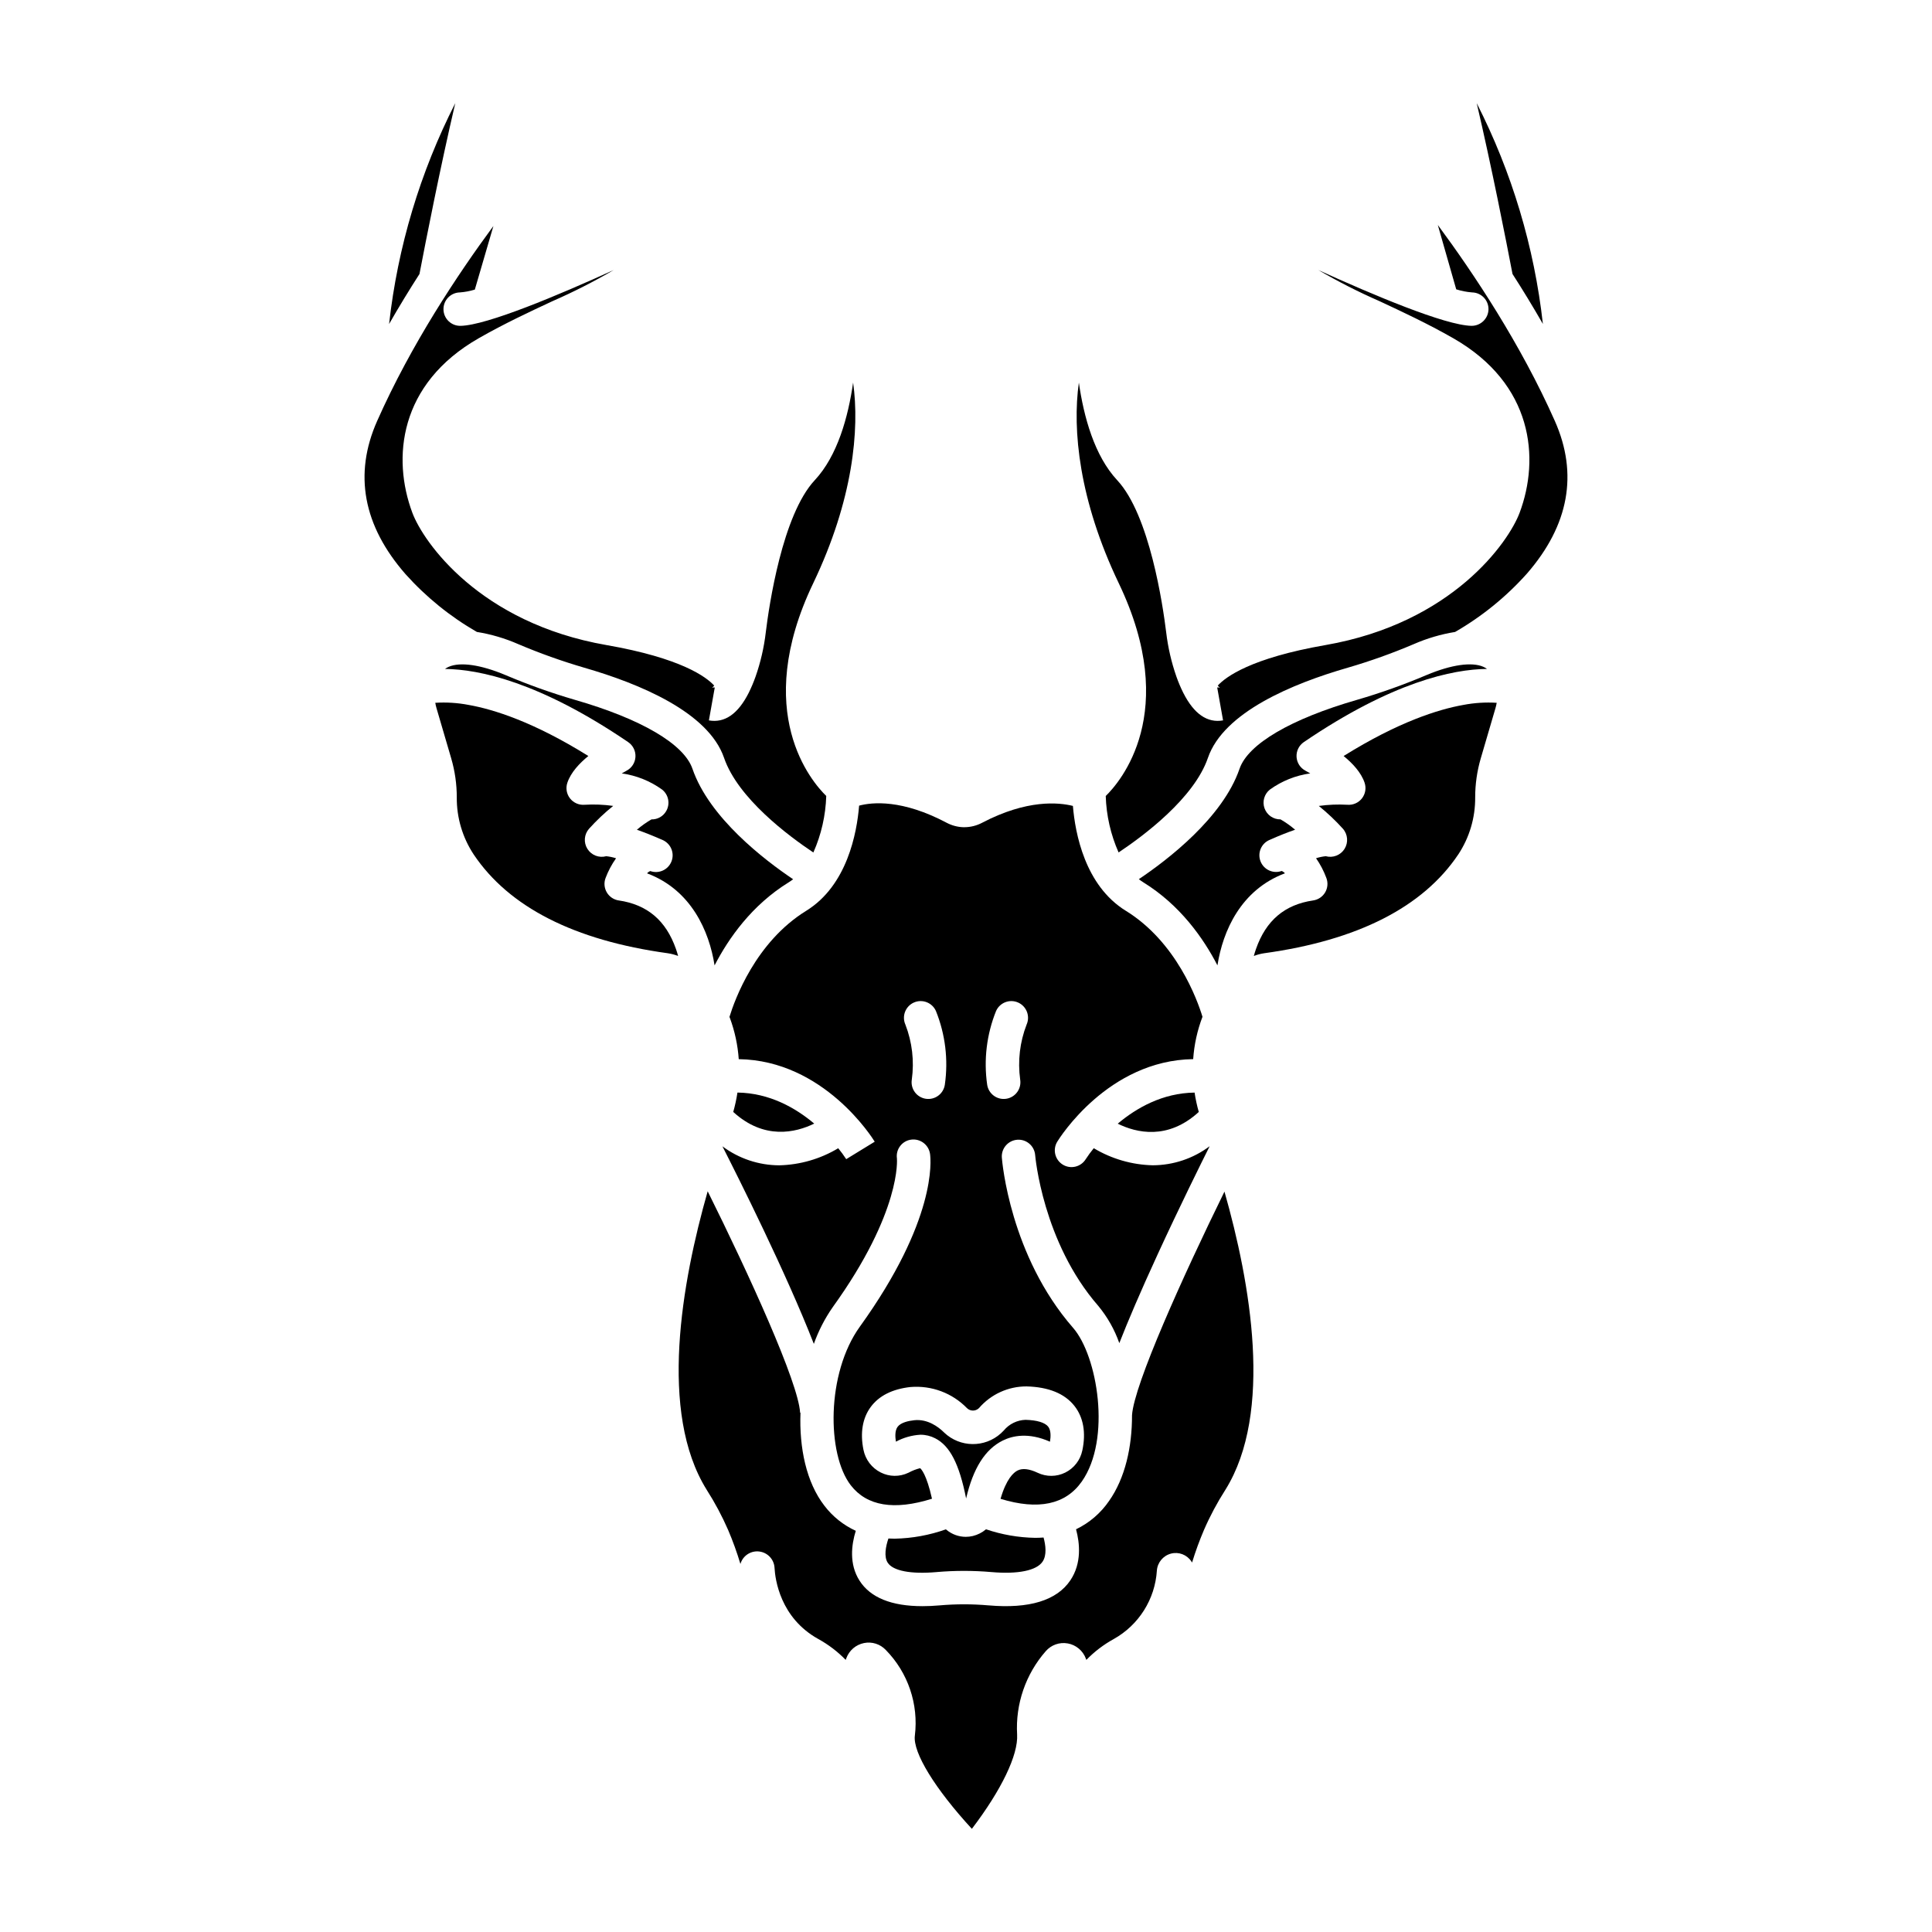 <?xml version="1.0" encoding="UTF-8"?>
<!-- Uploaded to: SVG Repo, www.svgrepo.com, Generator: SVG Repo Mixer Tools -->
<svg fill="#000000" width="800px" height="800px" version="1.1" viewBox="144 144 512 512" xmlns="http://www.w3.org/2000/svg">
 <g>
  <path d="m409.74 525.76c2.57-1.273 6.801-2.227 12.512 0.305 0.207-1.211 0.324-2.977-0.477-3.992-0.855-1.082-2.977-1.723-5.977-1.801l0.004-0.004c-2.246 0.066-4.356 1.098-5.789 2.828-0.242 0.266-0.5 0.52-0.77 0.762-4.293 3.859-10.828 3.773-15.016-0.199l-0.152-0.148c-1.367-1.332-4.211-3.523-7.797-3.137-1.551 0.168-3.574 0.613-4.418 1.766-0.754 1.027-0.625 2.773-0.43 3.918 2.004-1.082 4.223-1.711 6.496-1.84 1.355-0.004 2.695 0.32 3.898 0.941 3.914 1.996 6.387 6.789 8.207 15.949 1.863-8.012 5.043-13.039 9.707-15.348z"/>
  <path d="m379.44 551.72c-0.742 2.156-1.211 4.82-0.195 6.402 1.402 2.184 6.129 3.09 12.973 2.496v-0.004c4.828-0.418 9.688-0.418 14.516 0 7.031 0.617 11.977-0.395 13.566-2.773 1.145-1.707 0.82-4.328 0.254-6.383-0.738 0.055-1.477 0.086-2.219 0.086h0.004c-4.438-0.074-8.832-0.84-13.035-2.266-1.016 0.863-2.219 1.473-3.516 1.785-0.609 0.141-1.23 0.215-1.855 0.215-1.844-0.008-3.625-0.648-5.051-1.812-0.066-0.055-0.133-0.117-0.195-0.176h-0.004c-4.367 1.551-8.953 2.387-13.586 2.477-0.566 0-1.117-0.02-1.656-0.047z"/>
  <path d="m426.95 579.52c2.199 0.391 4.031 1.918 4.809 4.016l0.133 0.352v0.004c2.137-2.195 4.582-4.062 7.266-5.535 6.641-3.715 10.941-10.543 11.426-18.137 0.156-2.144 1.66-3.949 3.738-4.496 2.051-0.539 4.219 0.285 5.394 2.055 0.066 0.098 0.133 0.195 0.195 0.301h0.004c0.895-2.93 1.945-5.805 3.148-8.621 1.609-3.699 3.512-7.262 5.684-10.656 12.75-20.449 6.625-54.891-0.25-79.016-10.965 22.34-23.984 51.176-24.5 59.266 0.023 8.363-1.816 16.645-6.062 22.684-2.211 3.238-5.234 5.84-8.77 7.539 1.008 3.731 1.516 9.008-1.492 13.5-3.594 5.363-10.895 7.606-21.695 6.664v0.004c-4.32-0.379-8.66-0.379-12.98 0-1.59 0.141-3.102 0.207-4.539 0.207-8.207 0-13.809-2.269-16.68-6.773-2.793-4.379-2.137-9.492-0.988-13.195h0.004c-3.269-1.496-6.125-3.773-8.305-6.633-4.828-6.227-6.699-15.367-6.352-24.66h-0.098c-0.449-7.988-13.504-36.574-24.496-58.691-6.883 24.133-13.035 58.625-0.27 79.098v0.004c2.172 3.394 4.074 6.957 5.688 10.652 1.25 2.941 2.34 5.945 3.258 9.008 0.023-0.07 0.047-0.137 0.07-0.207v-0.004c0.715-2.09 2.812-3.383 5.004-3.074 2.191 0.305 3.856 2.121 3.969 4.332 0.16 2.996 1.477 13.227 11.59 18.844 2.684 1.477 5.133 3.34 7.266 5.535l0.18-0.477c0.762-2.047 2.527-3.551 4.664-3.984 2.121-0.434 4.312 0.266 5.793 1.84 5.883 6.004 8.715 14.359 7.691 22.703-0.566 4.461 5.336 14.07 15.109 24.691 7.84-10.297 12.309-19.582 11.992-24.992v-0.004c-0.465-8.07 2.262-16.004 7.59-22.086 1.438-1.66 3.648-2.445 5.812-2.055z"/>
  <path d="m339.43 433.54c-0.262 1.734-0.633 3.449-1.113 5.137 8.207 7.496 16.562 5.477 21.461 3.09-4.93-4.152-11.848-8.113-20.348-8.227z"/>
  <path d="m461.69 438.68c-0.48-1.684-0.852-3.402-1.113-5.133-8.512 0.109-15.434 4.086-20.367 8.238 4.922 2.426 13.246 4.434 21.48-3.106z"/>
  <path d="m544.83 216.61c2.688 4.176 5.398 8.613 8.059 13.258l-0.004 0.004c-2.281-20.406-8.223-40.234-17.543-58.531 3.969 16.949 7.723 36.047 9.488 45.27z"/>
  <path d="m442.35 385.37c-10.836-6.691-13.422-20.57-14.02-27.793-3.789-0.949-12.184-1.758-24.059 4.465h0.004c-1.453 0.766-3.066 1.172-4.707 1.176h-0.328-0.004c-1.527-0.059-3.019-0.465-4.371-1.18-11.77-6.227-19.66-5.469-23.191-4.535-0.586 7.199-3.148 21.156-14.023 27.871-13.453 8.305-18.961 23.625-20.336 28.121 0.035 0.09 0.078 0.18 0.109 0.273h0.004c1.297 3.508 2.09 7.188 2.348 10.922 22.57 0.332 35.461 20.934 36.035 21.871l-7.551 4.629c-0.656-1-1.363-1.969-2.121-2.894-4.734 2.84-10.125 4.398-15.645 4.527-5.426-0.02-10.699-1.785-15.043-5.035 4.059 7.969 16.914 33.578 24.227 52.355v0.004c1.223-3.453 2.906-6.723 5-9.727 18.301-25.422 17.031-39.301 17.016-39.438-0.16-1.16 0.145-2.336 0.855-3.266 0.707-0.934 1.758-1.547 2.918-1.699 2.43-0.324 4.664 1.375 5.004 3.801 0.238 1.707 1.754 17.492-18.609 45.773-8.91 12.379-8.758 33.816-2.391 42.031 4.285 5.523 11.512 6.703 21.516 3.559-1.461-6.5-2.863-7.879-3.148-8.094h0.004c-1.051 0.258-2.066 0.652-3.019 1.168l-0.129 0.059c-2.312 1.102-5.004 1.066-7.289-0.09-2.383-1.195-4.074-3.426-4.586-6.043-0.902-4.445-0.246-8.34 1.891-11.266 2.207-3.019 5.777-4.816 10.609-5.344v0.004c5.57-0.457 11.055 1.598 14.949 5.609 0.855 0.824 2.207 0.848 3.09 0.051 0.039-0.035 0.066-0.062 0.094-0.09 3.156-3.656 7.758-5.75 12.59-5.731 5.844 0.152 10.113 1.895 12.695 5.176 2.371 3.008 3.094 7.086 2.09 11.801l-0.004-0.004c-0.523 2.547-2.191 4.707-4.516 5.859-2.301 1.145-5 1.164-7.316 0.059-2.227-1.055-4.016-1.258-5.312-0.613-1.09 0.539-3 2.242-4.527 7.516 9.996 3.051 17.23 1.531 21.527-4.578 7.902-11.234 4.16-33.328-2.289-40.723-16.738-19.188-18.812-44.094-18.895-45.145-0.164-2.422 1.656-4.527 4.078-4.715 2.422-0.188 4.543 1.613 4.75 4.035 0.02 0.254 1.988 23.094 16.738 40.004 2.422 2.934 4.309 6.269 5.566 9.855 2.281-5.82 5.523-13.445 10.148-23.5 5.785-12.582 11.57-24.242 13.793-28.68-4.348 3.262-9.633 5.031-15.066 5.051-5.519-0.125-10.91-1.688-15.645-4.527-0.758 0.926-1.469 1.895-2.121 2.894-1.281 2.086-4.008 2.738-6.09 1.461-2.086-1.281-2.738-4.008-1.461-6.09 0.574-0.938 13.449-21.535 36.016-21.871v-0.004c0.262-3.84 1.094-7.621 2.465-11.215-1.375-4.527-6.891-19.805-20.316-28.094zm-47.957 46.078c-0.172 1.168-0.801 2.219-1.75 2.922s-2.141 0.996-3.305 0.816c-1.168-0.18-2.215-0.816-2.91-1.773-0.691-0.953-0.977-2.144-0.789-3.312 0.68-4.922 0.094-9.934-1.699-14.57-0.996-2.231 0.008-4.852 2.242-5.848 2.231-0.996 4.852 0.008 5.848 2.242 2.492 6.188 3.309 12.922 2.363 19.523zm21.664-15.918v0.004c-1.793 4.633-2.379 9.645-1.699 14.566 0.191 1.168-0.094 2.359-0.789 3.312-0.695 0.957-1.742 1.594-2.906 1.773-1.168 0.18-2.356-0.113-3.305-0.816s-1.582-1.754-1.75-2.922c-0.945-6.602-0.133-13.336 2.359-19.523 0.996-2.234 3.617-3.238 5.848-2.242 2.234 1 3.238 3.617 2.242 5.852z"/>
  <path d="m483.65 374.82c-2.238 0.797-4.707-0.32-5.586-2.527-0.879-2.211 0.148-4.719 2.32-5.68 2.656-1.18 4.914-2.066 6.836-2.727-1.199-1.031-2.492-1.949-3.867-2.742-1.898 0.031-3.602-1.148-4.242-2.938-0.637-1.785-0.066-3.781 1.422-4.961 3.16-2.281 6.836-3.754 10.695-4.285-0.426-0.254-0.852-0.492-1.258-0.707v-0.004c-1.379-0.719-2.281-2.113-2.371-3.668s0.645-3.043 1.93-3.918c23.508-15.988 39.504-19.297 48.543-19.391-0.297-0.215-0.617-0.402-0.949-0.551-3.051-1.363-8.531-0.574-15.031 2.156h-0.004c-6.004 2.555-12.156 4.75-18.422 6.578-17.559 5.055-28.918 11.715-31.172 18.273-4.457 12.98-19.078 24.152-26.691 29.266 0.383 0.305 0.785 0.582 1.199 0.84 9.723 6.004 15.891 14.762 19.633 22.004 1.426-9.137 6.219-20.031 17.887-24.402-0.234-0.277-0.535-0.488-0.871-0.617z"/>
  <path d="m333.37 399.84c3.738-7.242 9.906-16 19.629-22.004 0.41-0.254 0.805-0.531 1.188-0.828-7.613-5.117-22.223-16.297-26.68-29.277-2.25-6.559-13.613-13.219-31.172-18.273-6.262-1.828-12.414-4.023-18.422-6.578-6.504-2.734-11.984-3.519-15.031-2.156-0.336 0.148-0.656 0.336-0.953 0.551 9.035 0.098 25.031 3.406 48.543 19.391 1.289 0.875 2.019 2.363 1.93 3.918-0.09 1.555-0.988 2.949-2.371 3.668-0.41 0.215-0.832 0.453-1.258 0.711h0.004c3.859 0.531 7.531 2.004 10.691 4.285 1.738 1.379 2.191 3.828 1.059 5.734-0.805 1.375-2.289 2.203-3.879 2.164-1.371 0.793-2.668 1.711-3.867 2.746 1.922 0.664 4.18 1.551 6.836 2.727 2.18 0.961 3.207 3.477 2.324 5.688-0.883 2.211-3.356 3.332-5.598 2.531-0.336 0.121-0.637 0.328-0.863 0.605 11.668 4.367 16.465 15.262 17.891 24.398z"/>
  <path d="m429.91 245.39c-1.762 12.504 0.043 31.176 10.582 53.188 16.406 34.27 0.285 52.723-3.457 56.363h-0.004c0.156 5.16 1.312 10.242 3.406 14.965 6.609-4.398 20-14.367 23.672-25.059 4.164-12.133 22.473-19.699 37.098-23.91 5.934-1.73 11.758-3.812 17.441-6.231 3.508-1.535 7.191-2.621 10.969-3.231 7.148-4.121 13.59-9.359 19.082-15.516 11.098-12.793 13.57-26.383 7.352-40.395-9.059-20.414-21.543-39.145-31.016-51.945l4.879 17.059c1.371 0.43 2.785 0.707 4.215 0.816 2.445 0.051 4.387 2.074 4.336 4.519-0.074 2.434-2.078 4.359-4.516 4.336-7.008-0.141-26.066-8.184-40.602-14.797h0.004c5.215 3.051 10.602 5.793 16.137 8.215 6.004 2.797 12.812 5.969 19.621 9.859 21.219 12.125 23.012 31.852 17.602 46.27-2.91 7.766-17.82 29.199-51.434 35.051-19.828 3.449-26.469 8.457-28.551 10.734 0.164 0.227 0.363 0.43 0.59 0.598-0.234-0.105-0.492-0.137-0.746-0.09l1.555 8.719c-4.176 0.746-7.711-1.703-10.539-7.289l-0.047-0.094c-0.68-1.367-1.273-2.777-1.781-4.219-1.328-3.797-2.234-7.734-2.707-11.73-0.871-7.129-4.387-31.105-12.973-40.309-6.031-6.469-8.863-16.758-10.168-25.879z"/>
  <path d="m530.45 370.45c2.969-4.484 4.531-9.758 4.488-15.137 0-3.496 0.496-6.973 1.477-10.328l3.898-13.301c0.137-0.469 0.246-0.949 0.328-1.434-2.961-0.184-5.93 0.004-8.84 0.562-6.613 1.172-17.242 4.504-31.727 13.539 2.336 1.898 4.644 4.348 5.566 7.098h-0.004c0.473 1.41 0.207 2.961-0.707 4.133-0.914 1.172-2.359 1.805-3.84 1.688-2.535-0.141-5.078-0.039-7.59 0.312 2.281 1.84 4.414 3.859 6.379 6.031 1.312 1.488 1.492 3.656 0.445 5.34s-3.078 2.477-4.988 1.949c-0.871 0.09-1.734 0.273-2.566 0.539 1.129 1.617 2.047 3.375 2.731 5.223 0.48 1.258 0.363 2.66-0.316 3.82s-1.848 1.945-3.18 2.141c-7.555 1.105-12.512 5.312-15.152 12.863-0.219 0.621-0.406 1.242-0.574 1.855 0.891-0.348 1.824-0.594 2.769-0.73 24.746-3.414 42.039-12.215 51.402-26.164z"/>
  <path d="m247.11 229.87c2.656-4.644 5.371-9.082 8.055-13.258 1.766-9.223 5.519-28.324 9.488-45.27v-0.004c-9.316 18.297-15.262 38.125-17.543 58.531z"/>
  <path d="m299.92 344.35c-14.484-9.031-25.113-12.367-31.727-13.539-2.91-0.559-5.883-0.746-8.84-0.562 0.082 0.484 0.191 0.965 0.328 1.434l3.898 13.297v0.004c0.98 3.356 1.477 6.836 1.473 10.332-0.043 5.379 1.52 10.652 4.492 15.141 9.363 13.945 26.656 22.75 51.398 26.16 0.949 0.137 1.879 0.383 2.769 0.73-0.168-0.613-0.355-1.234-0.574-1.855-2.644-7.551-7.602-11.758-15.152-12.863v0.004c-1.328-0.195-2.5-0.984-3.18-2.144-0.68-1.156-0.797-2.562-0.316-3.82 0.695-1.848 1.629-3.602 2.773-5.215-0.848-0.273-1.723-0.457-2.609-0.547-1.91 0.523-3.941-0.27-4.988-1.953-1.051-1.68-0.867-3.852 0.445-5.336 1.969-2.18 4.106-4.199 6.391-6.043-2.519-0.352-5.062-0.453-7.602-0.301-1.48 0.117-2.922-0.52-3.84-1.691-0.914-1.168-1.18-2.723-0.707-4.133 0.922-2.75 3.231-5.199 5.566-7.098z"/>
  <path d="m346.94 311.58c-0.469 3.996-1.375 7.934-2.707 11.73-0.508 1.441-1.102 2.852-1.781 4.223-0.016 0.031-0.031 0.062-0.043 0.09-2.828 5.586-6.363 8.035-10.543 7.289l1.555-8.719c-0.25-0.047-0.512-0.016-0.746 0.09 0.227-0.168 0.426-0.371 0.59-0.598-2.082-2.277-8.723-7.281-28.551-10.734-33.609-5.852-48.523-27.285-51.434-35.051-5.402-14.418-3.617-34.145 17.602-46.27 6.809-3.891 13.617-7.062 19.621-9.859h0.004c5.531-2.422 10.922-5.164 16.137-8.211-14.535 6.613-33.594 14.656-40.602 14.797v-0.004c-2.445 0.051-4.469-1.891-4.516-4.336-0.051-2.445 1.891-4.469 4.336-4.519 1.348-0.102 2.68-0.352 3.973-0.75l4.922-16.848c-9.445 12.793-21.816 31.402-30.809 51.668-6.25 14.074-3.723 27.727 7.504 40.57h-0.004c5.453 6.082 11.844 11.262 18.926 15.336 3.781 0.609 7.465 1.695 10.973 3.234 5.688 2.418 11.512 4.496 17.441 6.231 14.625 4.211 32.934 11.777 37.098 23.91 3.672 10.695 17.055 20.664 23.664 25.074 2.098-4.727 3.258-9.816 3.414-14.984-3.746-3.641-19.863-22.094-3.457-56.363 10.535-22.012 12.344-40.684 10.578-53.188-1.305 9.121-4.133 19.414-10.172 25.879-8.582 9.207-12.098 33.184-12.973 40.312z"/>
 </g>
</svg>